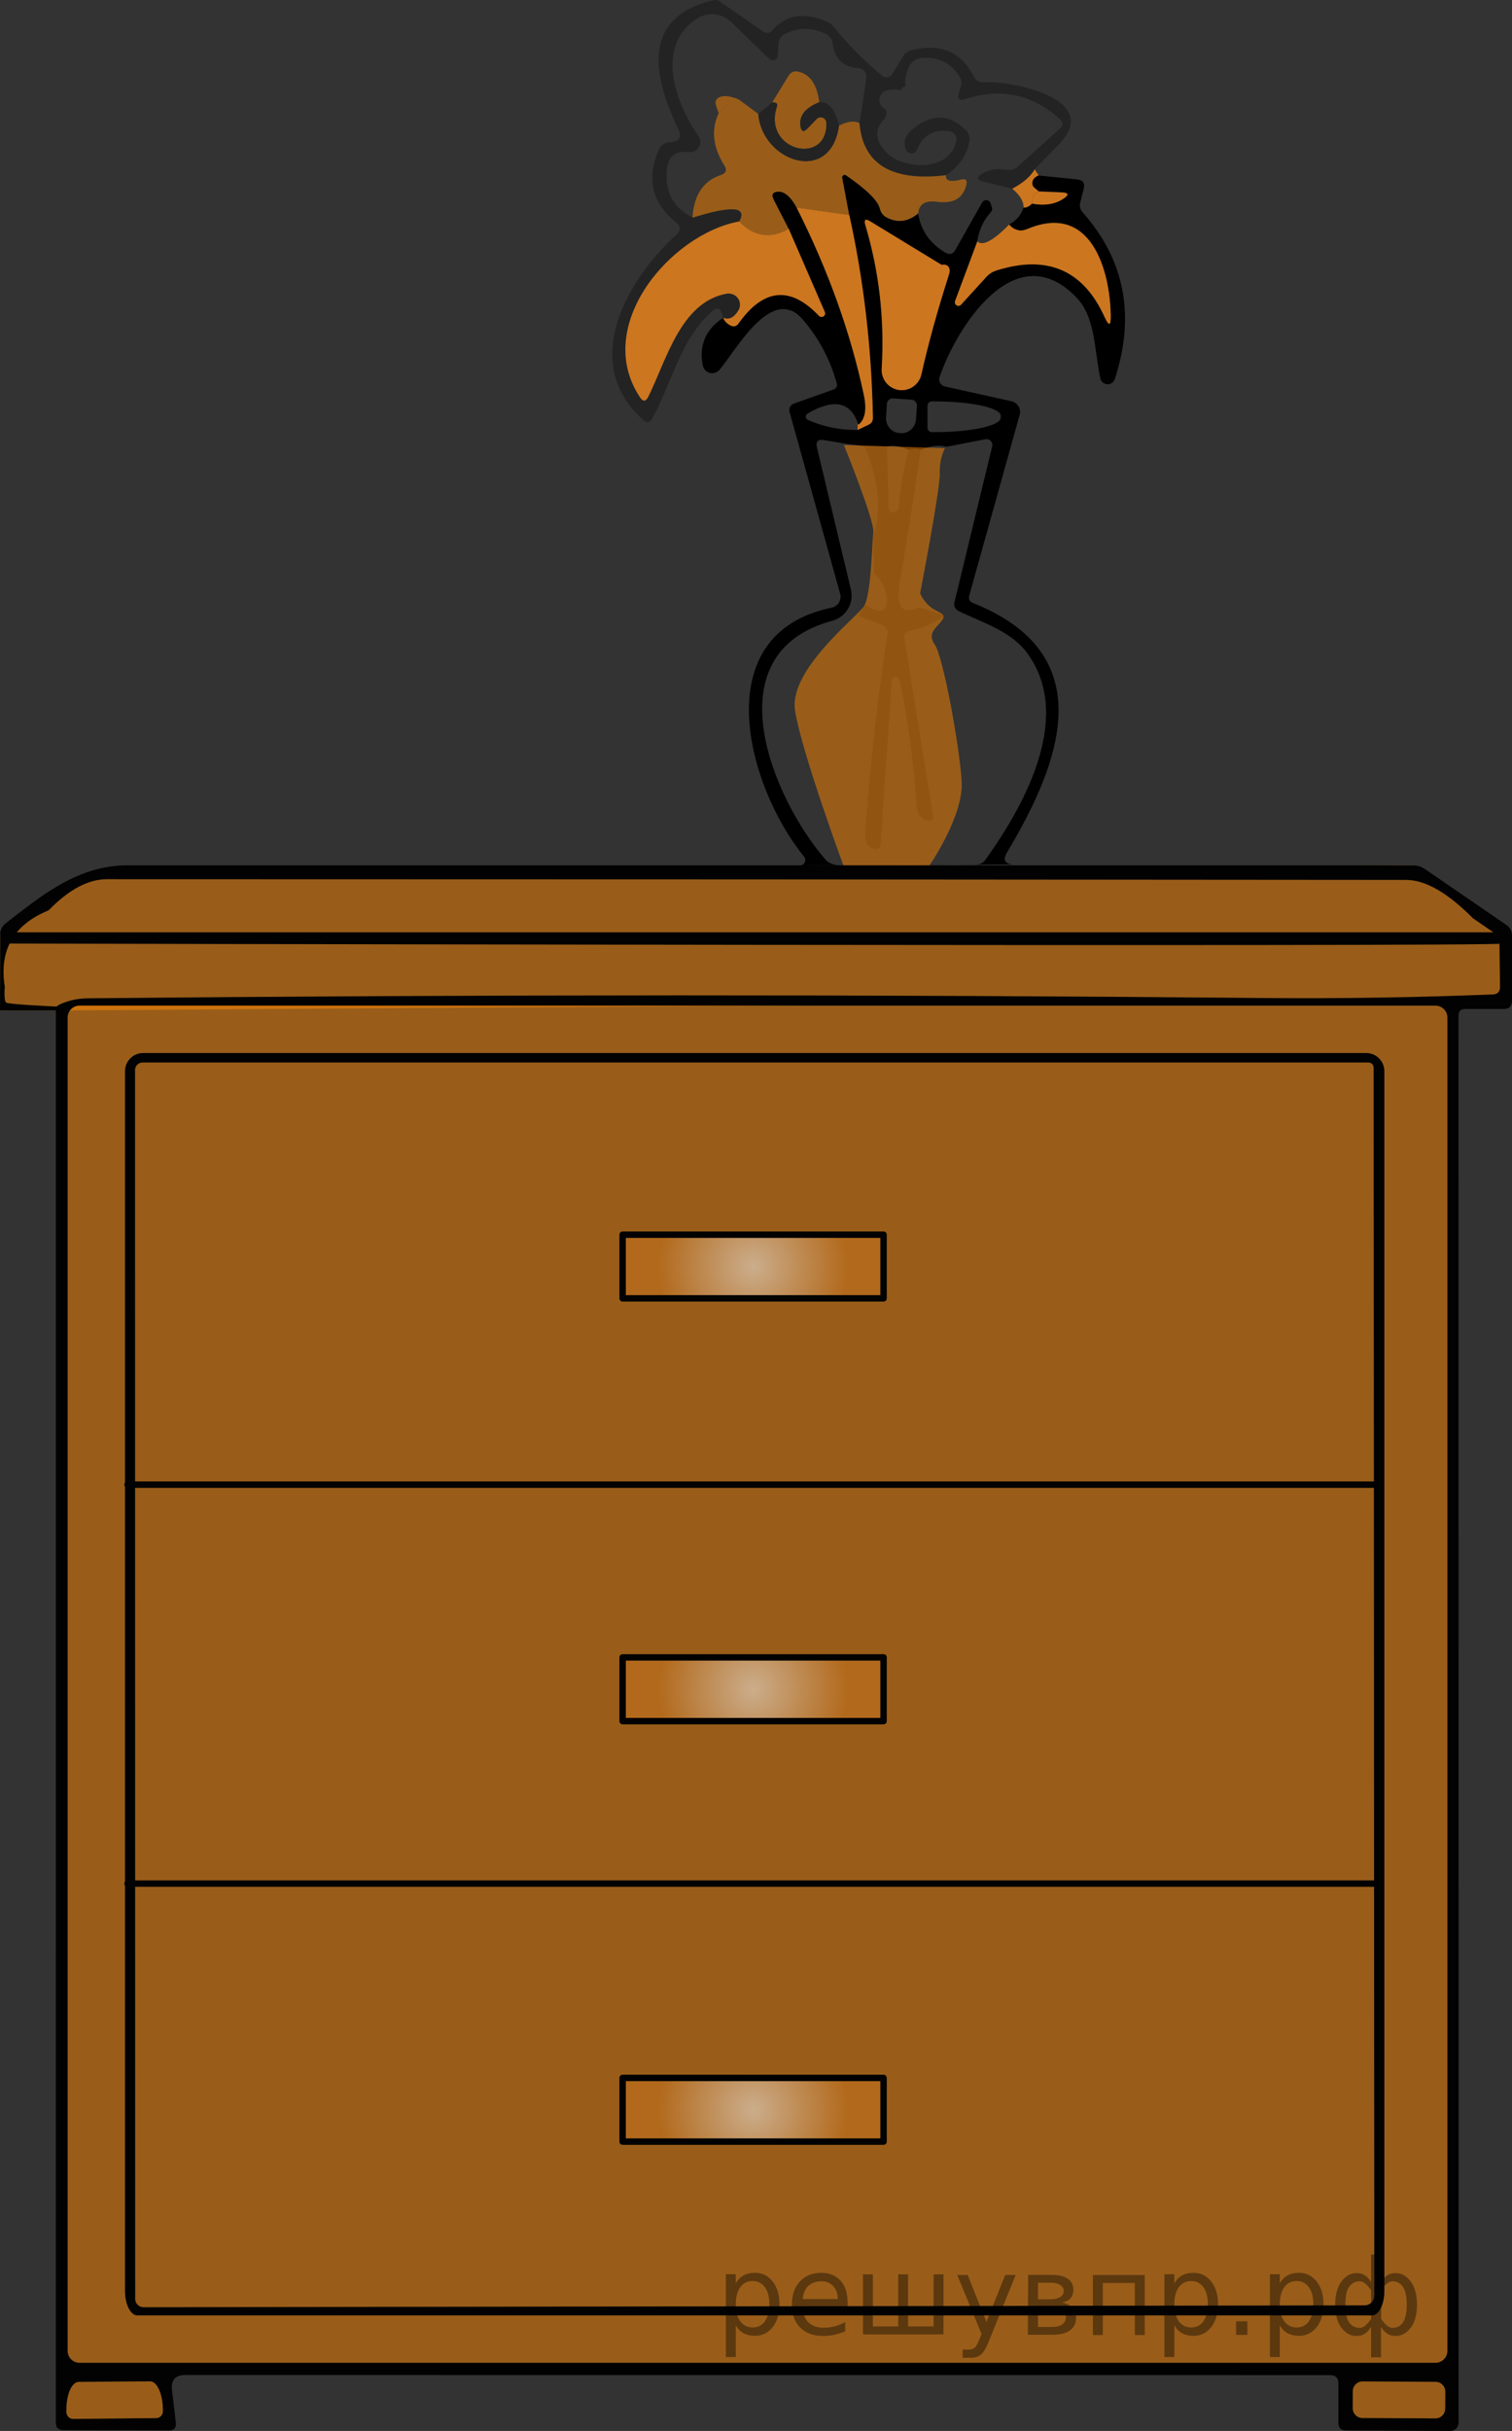 <?xml version="1.0" encoding="utf-8"?>
<!-- Generator: Adobe Illustrator 16.0.0, SVG Export Plug-In . SVG Version: 6.00 Build 0)  -->
<!DOCTYPE svg PUBLIC "-//W3C//DTD SVG 1.1//EN" "http://www.w3.org/Graphics/SVG/1.1/DTD/svg11.dtd">
<svg version="1.1" id="Слой_1" xmlns="http://www.w3.org/2000/svg" xmlns:xlink="http://www.w3.org/1999/xlink" x="0px" y="0px"
	 width="117.571px" height="189.004px" viewBox="-18.414 -31.478 117.571 189.004"
	 enable-background="new -18.414 -31.478 117.571 189.004" xml:space="preserve">
<rect x="-18.414" y="-31.478" width="117.571" height="189.004" fill="#333333" stroke="none"/>
<g>
	<path fill="#232323" d="M62.039-18.31c-0.305,0.547-0.885,1.048-1.739,1.502l-2.226-0.543c-0.564-0.14-0.595-0.354-0.089-0.646
		c0.548-0.31,1.157-0.406,1.828-0.284c0.357,0.064,0.665-0.021,0.93-0.26l3.263-2.942c0.265-0.24,0.265-0.481,0-0.725
		c-2.129-1.937-4.578-2.463-7.354-1.568c-0.489,0.157-0.651-0.007-0.498-0.497l0.151-0.487c0.078-0.25,0.047-0.49-0.09-0.721
		c-0.687-1.125-1.695-1.622-3.024-1.483c-0.372,0.043-0.696,0.265-0.872,0.594c-0.268,0.512-0.386,1.056-0.345,1.632
		c-0.194,0.039-0.293,0.128-0.286,0.275c-0.396-0.071-0.749-0.071-1.064,0c-0.347,0.086-0.556,0.275-0.635,0.573
		c-0.103,0.375,0.063,0.688,0.496,0.941c0.078,0.373-0.019,0.67-0.286,0.887c-0.634,0.778-0.512,1.608,0.364,2.49
		c1.265,1.265,4.854,1.502,5.386-0.939c0.075-0.342-0.134-0.678-0.471-0.753c-0.015-0.003-0.028-0.007-0.042-0.008
		c-1.24-0.177-2.088,0.3-2.542,1.432c-0.095,0.242-0.363,0.354-0.606,0.258c-0.126-0.05-0.228-0.157-0.271-0.286
		c-0.192-0.558-0.055-1.043,0.405-1.452c1.515-1.336,2.942-1.347,4.28-0.03c0.218,0.218,0.316,0.531,0.268,0.84
		c-0.198,1.1-0.802,1.983-1.819,2.649c-4.218,0.508-6.459-0.844-6.729-4.053l0.533-3.479c0.061-0.367-0.188-0.713-0.554-0.774
		c-0.022-0.004-0.047-0.005-0.068-0.007c-1.195-0.1-1.863-0.744-2.007-1.939c-0.04-0.329-0.211-0.57-0.516-0.721
		c-1.094-0.535-2.164-0.531-3.212,0.009c-0.286,0.146-0.473,0.435-0.482,0.751l-0.051,0.919c-0.012,0.213-0.193,0.375-0.408,0.365
		c-0.093-0.007-0.179-0.043-0.247-0.107l-2.983-2.879c-0.726-0.698-1.842-0.794-2.679-0.236c-3.28,2.177-1.603,6.594,0.157,9.123
		c0.25,0.359,0.161,0.854-0.198,1.1c-0.16,0.111-0.349,0.158-0.542,0.136c-1.027-0.125-1.599,0.301-1.709,1.274
		c-0.211,1.76,0.447,3.03,1.976,3.816c3.078-0.962,4.291-0.865,3.636,0.295c-5.337,0.979-11.425,8.115-7.712,13.681
		c0.234,0.343,0.444,0.329,0.635-0.039c1.404-2.826,2.522-7.392,6.11-8.027c0.48-0.079,0.935,0.243,1.017,0.717
		c0.036,0.206-0.007,0.42-0.118,0.599c-0.336,0.554-0.726,0.74-1.177,0.565l-0.127-0.376c-0.137-0.382-0.363-0.44-0.671-0.179
		c-2.533,2.157-3.155,5.564-4.736,8.412c-0.172,0.31-0.392,0.345-0.662,0.109c-5-4.389-1.353-10.91,2.631-14.498
		c0.216-0.198,0.239-0.533,0.045-0.748c-0.02-0.025-0.041-0.043-0.064-0.064c-1.959-1.542-2.425-3.463-1.406-5.763
		c0.147-0.322,0.462-0.533,0.812-0.543c0.762-0.032,0.995-0.365,0.69-0.998c-1.889-3.924-3.033-8.718,2.737-10.041
		c0.165-0.036,0.336-0.008,0.476,0.091l3.361,2.331c0.277,0.191,0.528,0.161,0.749-0.089c1.063-1.227,2.498-1.435,4.302-0.633
		c0.156,0.071,0.291,0.179,0.396,0.307c1.147,1.42,2.429,2.715,3.846,3.883c0.215,0.177,0.532,0.145,0.705-0.066
		c0.014-0.018,0.028-0.036,0.039-0.05l0.869-1.424c0.132-0.218,0.347-0.375,0.594-0.447c2.26-0.598,3.892,0.075,4.894,2.021
		c0.171,0.329,0.439,0.479,0.809,0.454c1.868-0.139,9.312,1.195,5.823,4.822C63.293-19.606,62.662-18.957,62.039-18.31z"/>
	<path opacity="0.5" fill="#FF8800" enable-background="new    " d="M45.292-23.529c-1.126,0.447-1.609,1.088-1.452,1.917
		c0.071,0.369,0.244,0.418,0.514,0.147l0.729-0.762c0.175-0.172,0.454-0.175,0.631-0.004c0.082,0.083,0.127,0.19,0.13,0.301
		c0.093,3.412-5.028,2.184-3.834-1.303c0.039-0.12,0-0.202-0.116-0.25c-0.105-0.032-0.191-0.042-0.26-0.039l1.268-2.064
		c0.182-0.296,0.446-0.4,0.79-0.314C44.582-25.693,45.116-24.898,45.292-23.529z"/>
	<path opacity="0.5" fill="#FF8800" enable-background="new    " d="M39.047-23.736c-0.766,0.265-1.292,0.615-1.581,1.055
		l-0.189-0.551c-0.129-0.375-0.004-0.622,0.375-0.733C38.003-24.065,38.468-23.986,39.047-23.736z"/>
	<path opacity="0.5" fill="#FF8800" enable-background="new    " d="M39.047-23.736l1.502,1.116
		c0.285,3.697,5.621,5.573,6.278,0.909c0.669-0.338,1.202-0.401,1.588-0.197c0.271,3.208,2.516,4.561,6.733,4.053
		c-0.065,0.44,0.328,0.555,1.186,0.336c0.348-0.086,0.481,0.046,0.395,0.397c-0.245,1.059-1.003,1.502-2.271,1.334
		c-0.93-0.125-1.42,0.182-1.475,0.919c-0.792,0.651-1.609,0.752-2.451,0.306c-0.277-0.145-0.451-0.367-0.525-0.67
		c-0.142-0.628-1.024-1.496-2.639-2.611c-0.086-0.054-0.2-0.033-0.259,0.057c-0.025,0.04-0.034,0.086-0.027,0.129l0.544,2.897
		l-4.092-0.572c-0.465-0.849-0.951-1.259-1.441-1.236c-0.418,0.027-0.53,0.226-0.347,0.592l1.176,2.305
		c-1.442,0.792-2.726,0.596-3.853-0.584c0.651-1.16-0.562-1.26-3.636-0.294c0.105-1.76,0.842-2.869,2.203-3.321
		c0.417-0.138,0.502-0.391,0.267-0.761c-0.887-1.412-1.034-2.757-0.433-4.042C37.756-23.121,38.282-23.475,39.047-23.736z"/>
	<path fill="#232323" d="M41.637-23.521c0.064-0.003,0.15,0.007,0.258,0.039c0.118,0.047,0.156,0.129,0.118,0.25
		c-1.195,3.486,3.924,4.715,3.835,1.303c-0.008-0.244-0.215-0.437-0.462-0.428c-0.113,0.005-0.223,0.052-0.301,0.13l-0.729,0.762
		c-0.271,0.27-0.439,0.222-0.516-0.147c-0.157-0.83,0.326-1.47,1.452-1.917c0.713-0.085,1.225,0.519,1.535,1.817
		c-0.652,4.665-5.99,2.787-6.278-0.909L41.637-23.521z"/>
	<path fill="#CC761F" d="M62.039-18.31l0.325,0.483c-0.259,0.093-0.415,0.24-0.473,0.437c-0.067,0.183-0.007,0.39,0.147,0.512
		l0.336,0.286c-0.415,0.139-0.591,0.458-0.522,0.951c-0.24,0.229-0.462,0.336-0.672,0.315c0.014-0.486-0.28-0.98-0.88-1.481
		C61.154-17.261,61.734-17.764,62.039-18.31z"/>
	<path d="M43.78,35.813c0.236-0.002,0.424-0.194,0.421-0.43c0-0.093-0.034-0.188-0.094-0.263c-4.369-5.337-7.75-17.305,2.146-19.351
		c0.47-0.097,0.773-0.559,0.675-1.028c-0.003-0.023-0.011-0.041-0.014-0.059L42.997,0.606c-0.096-0.356,0.025-0.596,0.367-0.723
		l3.013-1.069c0.247-0.091,0.335-0.259,0.27-0.501c-0.52-1.867-1.4-3.517-2.641-4.953c-2.409-2.796-5.219,2.461-6.482,3.926
		c-0.269,0.307-0.737,0.341-1.046,0.071c-0.12-0.107-0.206-0.25-0.242-0.41c-0.315-1.568,0.211-2.808,1.584-3.715
		c0.086,0.236,0.267,0.431,0.544,0.582c0.263,0.145,0.481,0.097,0.651-0.147c1.949-2.736,4.035-2.932,6.256-0.584
		c0.107,0.11,0.283,0.114,0.391,0.007c0.082-0.079,0.107-0.197,0.064-0.3l-2.809-6.464l-1.175-2.303
		c-0.185-0.369-0.069-0.569,0.345-0.594c0.494-0.025,0.977,0.386,1.441,1.236c2.458,4.874,4.204,9.735,5.229,14.579
		c0.238,1.12,0.097,1.889-0.424,2.303c-0.567-1.785-1.885-2.076-3.952-0.869c-0.133,0.075-0.179,0.245-0.102,0.375
		c0.03,0.054,0.074,0.095,0.13,0.116c1.218,0.542,2.504,0.803,3.853,0.781l0.852-0.406c0.235-0.113,0.351-0.295,0.345-0.555
		c-0.105-5.442-0.721-10.694-1.838-15.755l-0.545-2.897c-0.016-0.102,0.053-0.197,0.156-0.215c0.047-0.007,0.094,0.004,0.129,0.029
		c1.616,1.113,2.497,1.983,2.638,2.609c0.076,0.304,0.249,0.527,0.525,0.673c0.844,0.445,1.659,0.345,2.451-0.306
		c0.23,1.334,0.938,2.347,2.116,3.033c0.329,0.197,0.586,0.129,0.781-0.208l2.077-3.675c0.097-0.18,0.317-0.245,0.495-0.148
		c0.083,0.043,0.148,0.122,0.177,0.215c0.024,0.095,0.056,0.186,0.09,0.279c0.045,0.143,0.018,0.275-0.079,0.393
		c-0.555,0.594-0.908,1.353-1.059,2.275l-1.729,4.643c-0.048,0.147,0.03,0.304,0.174,0.351c0.106,0.036,0.217,0.005,0.29-0.073
		l1.947-2.134c0.229-0.265,0.512-0.446,0.849-0.544c3.941-1.227,6.734-0.003,8.38,3.667c0.319,0.69,0.473,0.658,0.466-0.1
		c-0.046-3.648-1.569-8.809-6.424-6.8c-0.311,0.13-0.566,0.172-0.77,0.117c-0.283-0.064-0.519-0.213-0.703-0.444
		c0.567-0.304,0.939-0.739,1.118-1.306c0.211,0.023,0.432-0.086,0.669-0.314c0.957,0.171,1.756,0.048,2.404-0.367
		c0.493-0.322,0.443-0.494-0.148-0.512l-1.73-0.071l-0.336-0.286c-0.154-0.122-0.215-0.329-0.146-0.512
		c0.057-0.197,0.215-0.343,0.472-0.437l2.957,0.297c0.481,0.046,0.66,0.304,0.534,0.773l-0.258,1.008
		c-0.078,0.297-0.02,0.558,0.187,0.791c3.276,3.702,4.106,8.026,2.493,12.967c-0.109,0.304-0.44,0.467-0.744,0.362
		c-0.186-0.064-0.326-0.219-0.373-0.412c-0.503-2.253-0.339-4.775-1.93-6.374c-4.773-4.844-9.319,2.54-10.574,6.256
		c-0.102,0.293,0.058,0.615,0.35,0.718c0.019,0.005,0.036,0.01,0.055,0.014l5.177,1.148c0.467,0.102,0.759,0.559,0.657,1.017
		c-0.004,0.018-0.011,0.034-0.015,0.048L56.958,14.81c-0.079,0.288,0.021,0.492,0.304,0.603c9.876,3.942,6.939,12.176,2.64,19.363
		c-0.367,0.619-0.188,0.939,0.533,0.957 M54.772-10.906l-5.533-3.372c-0.361-0.216-0.487-0.121-0.364,0.286
		c1.079,3.629,1.503,7.362,1.272,11.188c-0.053,0.863,0.598,1.602,1.46,1.66c0.769,0.048,1.459-0.474,1.624-1.223
		c0.533-2.381,1.254-4.978,2.157-7.79c0.058-0.19,0.061-0.347,0.009-0.476c-0.092-0.218-0.271-0.304-0.546-0.257
		C54.827-10.887,54.799-10.896,54.772-10.906z M52.469-0.403l-1.442-0.096c-0.247-0.02-0.457,0.168-0.476,0.414v0.001l-0.067,1.048
		c-0.041,0.636,0.42,1.182,1.035,1.223l0.103,0.011c0.615,0.043,1.147-0.437,1.192-1.073c0-0.004,0-0.004,0-0.004l0.07-1.048
		C52.9-0.17,52.716-0.382,52.469-0.403L52.469-0.403z M53.707,0.063v1.721c0,0.186,0.149,0.336,0.336,0.336h0.207
		c2.845,0,5.148-0.499,5.148-1.116l0,0V0.846c0-0.619-2.304-1.116-5.148-1.116h-0.207C53.856-0.273,53.707-0.124,53.707,0.063z
		 M47.321,35.773h6.622l3.528-0.036c0.324,0,0.578-0.132,0.76-0.396c3.203-4.468,6.813-11.288,3.167-16.123
		c-1.228-1.61-3.363-2.282-5.222-3.162c-0.323-0.15-0.444-0.399-0.366-0.74l2.927-12.091c0.061-0.244-0.091-0.49-0.338-0.547
		c-0.061-0.018-0.124-0.018-0.185-0.005l-3.016,0.582c-0.658-0.151-1.327-0.068-2.007,0.248c-0.315-0.095-0.633-0.095-0.948,0
		c-0.642-0.296-1.202-0.388-1.692-0.266l-1.78-0.04l-1.442-0.179L45.669,2.74c-0.481-0.087-0.666,0.112-0.554,0.592l2.639,11.032
		c0.252,1.063-0.39,2.136-1.446,2.42c-9.438,2.541-4.614,13.877-0.53,18.574C46.08,35.708,46.595,35.849,47.321,35.773z"/>
	<path fill="#CC761F" d="M62.375-16.592l1.728,0.071c0.593,0.018,0.644,0.19,0.148,0.512c-0.646,0.415-1.446,0.54-2.402,0.366
		C61.784-16.134,61.959-16.453,62.375-16.592z"/>
	<path fill="#CC761F" d="M43.534-15.335l4.092,0.574c1.12,5.058,1.731,10.31,1.839,15.754c0.005,0.258-0.111,0.44-0.344,0.554
		l-0.852,0.404c0-0.454,0.022-0.586,0.068-0.404c0.521-0.415,0.661-1.184,0.424-2.303C47.736-5.6,45.991-10.459,43.534-15.335z"/>
	<path fill="#CC761F" d="M54.851-10.887c0.271-0.047,0.451,0.036,0.543,0.257c0.055,0.125,0.052,0.282-0.01,0.474
		c-0.901,2.813-1.62,5.41-2.153,7.789c-0.187,0.841-1.021,1.374-1.862,1.188c-0.752-0.164-1.271-0.855-1.223-1.625
		c0.23-3.828-0.192-7.559-1.276-11.188c-0.118-0.407,0.005-0.502,0.367-0.286l5.532,3.372
		C54.799-10.896,54.827-10.887,54.851-10.887z"/>
	<path fill="#CC761F" d="M57.581-12.708c0.408,0.39,1.234-0.05,2.479-1.313c0.186,0.229,0.418,0.377,0.702,0.441
		c0.204,0.052,0.46,0.017,0.771-0.116c4.854-2.009,6.375,3.151,6.425,6.8c0.008,0.759-0.146,0.791-0.465,0.1
		c-1.646-3.67-4.44-4.894-8.381-3.667c-0.339,0.099-0.619,0.279-0.852,0.543l-1.945,2.134c-0.104,0.113-0.28,0.117-0.391,0.013
		c-0.079-0.073-0.107-0.186-0.074-0.29L57.581-12.708z"/>
	<path fill="#CC761F" d="M39.067-14.26c1.125,1.181,2.412,1.375,3.854,0.583l2.807,6.464c0.057,0.143-0.013,0.304-0.154,0.359
		c-0.105,0.042-0.222,0.016-0.301-0.062c-2.221-2.347-4.309-2.154-6.256,0.583c-0.172,0.243-0.39,0.29-0.653,0.146
		c-0.275-0.15-0.458-0.343-0.544-0.583c0.451,0.179,0.841-0.009,1.177-0.564c0.254-0.408,0.122-0.945-0.291-1.195
		c-0.181-0.11-0.397-0.152-0.606-0.118c-3.588,0.635-4.704,5.202-6.11,8.027c-0.19,0.369-0.4,0.383-0.633,0.039
		C27.64-6.144,33.73-13.28,39.067-14.26z"/>
	<path fill="#232323" d="M48.771,3.198l1.78,0.038l0.138,4.747c0.01,0.342,0.174,0.451,0.495,0.325
		c0.173-0.073,0.267-0.214,0.286-0.425c0.132-1.509,0.391-2.969,0.773-4.378c0.315-0.093,0.633-0.093,0.948,0
		c-0.494,3.354-1.026,6.718-1.602,10.091c-0.349,2.089,0.124,2.801,1.423,2.136l1.718,0.524c0.291,0.086,0.301,0.199,0.03,0.345
		l-1.272,0.66l-1.227,0.32c-0.283,0.072-0.401,0.25-0.354,0.54l2.203,13.671c0.078,0.481-0.107,0.641-0.565,0.476
		c-0.144-0.061-0.275-0.154-0.394-0.277c-0.174-0.179-0.27-0.459-0.297-0.841c-0.204-3.261-0.637-6.495-1.295-9.696
		c-0.011-0.175-0.161-0.307-0.338-0.296c-0.174,0.01-0.308,0.161-0.295,0.336l0,0l-0.86,12.67c-0.015,0.218-0.206,0.383-0.428,0.369
		c-0.011,0-0.019,0-0.026,0c-0.226-0.036-0.407-0.129-0.544-0.286c-0.166-0.191-0.234-0.494-0.207-0.9
		c0.36-5.187,0.942-10.379,1.738-15.58c0.044-0.274-0.112-0.543-0.376-0.641l-1.877-0.713c0.173-0.41,0.357-0.703,0.556-0.878
		c0.462,0.315,0.833,0.476,1.116,0.483c0.348,0,0.525-0.254,0.532-0.758c0.014-0.772-0.323-1.5-1.008-2.182l-0.04-2.869
		C50.168,8.065,49.923,5.729,48.771,3.198z"/>
	<path opacity="0.5" fill="#FF8800" enable-background="new    " d="M47.208,3.126c0,0,2.395,5.884,2.285,6.781
		c-0.107,0.897-0.161,4.85-0.717,5.732c-0.557,0.882-5.865,4.935-5.368,8.133c0.498,3.202,3.785,12.108,3.785,12.108h6.621
		c0,0,2.7-3.884,2.551-6.583c-0.15-2.702-1.441-9.728-2.086-10.647c-0.644-0.919,0.149-1.318,0.551-1.889
		c0.404-0.57-0.218-0.543-0.83-1.001c-0.611-0.458-0.868-1.109-0.868-1.109s1.563-8.06,1.528-9.308
		c-0.034-1.248,0.409-1.978,0.409-1.978L47.208,3.126z"/>
</g>
<g>
	<polygon opacity="0.5" fill="#FF8800" enable-background="new    " points="-13.675,47.083 -18.414,47.083 -18.401,41.162 
		-11.479,36.284 91.43,35.799 98.177,41.008 99.158,46.312 	"/>
	<path fill="#020202" d="M-14.069,46.926c-0.033-0.188,0.358-0.394,1.184-0.623c0.38-0.102,0.81-0.157,1.289-0.165
		C19,45.841,49.598,45.833,80.2,46.119c5.806,0.044,11.624-0.046,17.465-0.281c0.381-0.014,0.567-0.212,0.56-0.592l-0.041-3.305
		c-0.009-0.411-0.177-0.73-0.51-0.956l-1.556-1.071c-1.97-1.986-3.701-2.98-5.204-2.98c-33.679-0.033-67.354-0.053-101.022-0.053
		c-1.449,0-2.957,0.804-4.528,2.421c-2.717,1.107-3.853,3.082-3.409,5.921c0.014,0.088-0.021,0.146-0.104,0.166
		c-0.088,0.03-0.176,0.033-0.26,0.022l0.012-4.25c0-0.322,0.146-0.627,0.403-0.832c2.817-2.193,5.652-4.528,9.464-4.528
		c33.325,0,66.647,0,99.961,0c0.353,0,0.673,0.096,0.957,0.289l6.327,4.343c0.297,0.201,0.443,0.482,0.443,0.843v5.037
		c0,0.438-0.215,0.655-0.652,0.655h-2.98c-0.353,0-0.531,0.174-0.531,0.518l0.011,109.395c0,0.355-0.289,0.645-0.645,0.645
		l-8.112-0.041c-0.396,0-0.593-0.198-0.593-0.593v-3.054c0-0.436-0.215-0.655-0.644-0.655l-89.004-0.009
		c-0.791,0-1.14,0.392-1.049,1.174l0.3,2.522c0.049,0.41-0.132,0.614-0.54,0.614l-8.197-0.022c-0.393,0-0.592-0.195-0.592-0.592
		V46.926H-14.069L-14.069,46.926z M94.131,47.631c0-0.507-0.415-0.92-0.925-0.92l0,0H-12.229c-0.51,0-0.925,0.413-0.925,0.92
		v103.672c0,0.509,0.413,0.922,0.925,0.922H93.207c0.51,0,0.925-0.413,0.925-0.922l0,0V47.631z M-12.72,156.59l6.438-0.063
		c0.295,0,0.532-0.236,0.532-0.528v-0.146c-0.011-1.211-0.458-2.189-0.997-2.184c0,0,0,0-0.003,0l-5.547,0.041
		c-0.537,0.006-0.968,0.992-0.956,2.203v0.146C-13.249,156.351-13.012,156.59-12.72,156.59z M93.969,154.467
		c0-0.419-0.336-0.76-0.755-0.76l0,0l-5.673-0.03c-0.419-0.003-0.76,0.333-0.763,0.751l0,0l-0.006,1.33
		c-0.002,0.419,0.334,0.758,0.755,0.761l0,0l5.67,0.03c0.419,0.005,0.761-0.333,0.764-0.752l0,0L93.969,154.467z"/>
	<path opacity="0.5" fill="#FF8800" enable-background="new    " d="M94.131,151.303c0,0.509-0.415,0.922-0.925,0.922l0,0H-12.229
		c-0.51,0-0.925-0.413-0.925-0.922V47.631c0-0.507,0.413-0.92,0.925-0.92H93.207c0.51,0,0.925,0.413,0.925,0.92l0,0V151.303z
		 M87.813,50.396H-7.275c-0.782,0-1.413,0.628-1.413,1.413l0,0v94.83c0,1.049,0.427,1.899,0.956,1.899l0,0h96.006
		c0.529,0,0.956-0.851,0.956-1.899l0,0v-94.83C89.227,51.026,88.593,50.396,87.813,50.396L87.813,50.396z"/>
	<path fill="#020202" d="M87.813,50.396c0.78,0,1.414,0.628,1.414,1.413l0,0v94.83c0,1.049-0.429,1.899-0.957,1.899l0,0H-7.734
		c-0.529,0-0.957-0.851-0.957-1.899l0,0v-94.83c0-0.785,0.631-1.413,1.413-1.413l0,0H87.813z M-7.256,147.905l94.946-0.146
		c0.419,0,0.758-0.344,0.758-0.768l0,0l-0.053-95.403c0-0.303-0.151-0.457-0.454-0.457H-7.328c-0.322,0-0.583,0.262-0.583,0.584l0,0
		l0.011,95.545C-7.9,147.616-7.611,147.905-7.256,147.905z"/>
	<path opacity="0.5" fill="#FF8800" enable-background="new    " d="M87.689,147.758l-94.944,0.146
		c-0.355,0-0.644-0.289-0.644-0.645L-7.91,51.715c0-0.322,0.263-0.584,0.583-0.584l0,0h95.269c0.303,0,0.454,0.154,0.454,0.457
		l0.039,69.725l0.014,25.678C88.448,147.415,88.108,147.758,87.689,147.758L87.689,147.758z M50.279,68.271l0.011-2.117"/>
	<path opacity="0.5" fill="#FF8800" enable-background="new    " d="M-12.72,156.59c-0.292,0-0.529-0.239-0.529-0.531v-0.146
		c-0.011-1.209,0.416-2.197,0.956-2.203l5.546-0.041c0.541-0.008,0.986,0.97,1,2.182c0,0,0,0,0,0.002v0.146
		c0,0.292-0.237,0.528-0.531,0.528L-12.72,156.59z"/>
	<path opacity="0.5" fill="#FF8800" enable-background="new    " d="M87.542,153.677l5.672,0.03c0.42,0,0.755,0.341,0.755,0.76
		l-0.009,1.33c0,0.419-0.344,0.757-0.763,0.752l-5.669-0.03c-0.42-0.003-0.757-0.342-0.755-0.763l0.006-1.328
		C86.782,154.013,87.123,153.674,87.542,153.677z"/>
	
		<radialGradient id="SVGID_1_" cx="-662.175" cy="1435.395" r="7.385" gradientTransform="matrix(1 0 0 1 702.32 -1335.535)" gradientUnits="userSpaceOnUse">
		<stop  offset="0" style="stop-color:#FFFFFF"/>
		<stop  offset="1" style="stop-color:#CC761F"/>
	</radialGradient>
	<rect x="30" y="97.381" opacity="0.5" fill="url(#SVGID_1_)" enable-background="new    " width="20.29" height="4.957"/>
	
		<radialGradient id="SVGID_2_" cx="-662.175" cy="1402.529" r="7.384" gradientTransform="matrix(1 0 0 1 702.32 -1335.535)" gradientUnits="userSpaceOnUse">
		<stop  offset="0" style="stop-color:#FFFFFF"/>
		<stop  offset="1" style="stop-color:#CC761F"/>
	</radialGradient>
	<rect x="30" y="64.518" opacity="0.5" fill="url(#SVGID_2_)" enable-background="new    " width="20.29" height="4.951"/>
	
		<radialGradient id="SVGID_3_" cx="-662.175" cy="1468.089" r="7.384" gradientTransform="matrix(1 0 0 1 702.32 -1335.535)" gradientUnits="userSpaceOnUse">
		<stop  offset="0" style="stop-color:#FFFFFF"/>
		<stop  offset="1" style="stop-color:#CC761F"/>
	</radialGradient>
	<rect x="30" y="130.079" opacity="0.5" fill="url(#SVGID_3_)" enable-background="new    " width="20.29" height="4.951"/>
	
		<rect x="30" y="97.381" fill="none" stroke="#020202" stroke-width="0.5" stroke-linecap="round" stroke-linejoin="round" stroke-miterlimit="10" width="20.29" height="4.957"/>
	
		<rect x="30" y="64.518" fill="none" stroke="#020202" stroke-width="0.5" stroke-linecap="round" stroke-linejoin="round" stroke-miterlimit="10" width="20.29" height="4.951"/>
	
		<rect x="30" y="130.079" fill="none" stroke="#020202" stroke-width="0.5" stroke-linecap="round" stroke-linejoin="round" stroke-miterlimit="10" width="20.29" height="4.951"/>
	<path fill="#020202" d="M-13.675,47.083h-4.737v-1.674l0.366-0.19c0,0-0.077,1.091,0.099,1.248
		c0.176,0.151,3.933,0.314,3.933,0.314L-13.675,47.083z"/>
	<path fill="#020202" d="M98.177,41.008c0,0,0.221,0.611,0.266,0.875c0.044,0.265-116.457,0-116.457,0l0.485-0.875H98.177z"/>
	
		<line fill="none" stroke="#020202" stroke-width="0.5" stroke-linecap="round" stroke-linejoin="round" stroke-miterlimit="10" x1="-8.495" y1="83.951" x2="88.448" y2="83.951"/>
	
		<line fill="none" stroke="#020202" stroke-width="0.5" stroke-linecap="round" stroke-linejoin="round" stroke-miterlimit="10" x1="-8.495" y1="114.97" x2="88.448" y2="114.97"/>
</g>
<g style="stroke:none;fill:#000;fill-opacity:0.40"><path d="m 38.8,149.3 v 2.48 h -0.77 v -6.44 h 0.77 v 0.71 q 0.24,-0.42 0.61,-0.62 0.37,-0.20 0.88,-0.20 0.85,0 1.38,0.68 0.53,0.68 0.53,1.77 0,1.10 -0.53,1.77 -0.53,0.68 -1.38,0.68 -0.51,0 -0.88,-0.20 -0.37,-0.20 -0.61,-0.62 z m 2.61,-1.63 q 0,-0.85 -0.35,-1.32 -0.35,-0.48 -0.95,-0.48 -0.61,0 -0.96,0.48 -0.35,0.48 -0.35,1.32 0,0.85 0.35,1.33 0.35,0.48 0.96,0.48 0.61,0 0.95,-0.48 0.35,-0.48 0.35,-1.33 z"/><path d="m 47.5,147.5 v 0.38 h -3.52 q 0.05,0.79 0.47,1.21 0.43,0.41 1.19,0.41 0.44,0 0.85,-0.11 0.42,-0.11 0.82,-0.33 v 0.72 q -0.41,0.17 -0.85,0.27 -0.43,0.09 -0.88,0.09 -1.12,0 -1.77,-0.65 -0.65,-0.65 -0.65,-1.76 0,-1.15 0.62,-1.82 0.62,-0.68 1.67,-0.68 0.94,0 1.49,0.61 0.55,0.60 0.55,1.65 z m -0.77,-0.23 q -0.01,-0.63 -0.35,-1.00 -0.34,-0.38 -0.91,-0.38 -0.64,0 -1.03,0.36 -0.38,0.36 -0.44,1.02 z"/><path d="m 52.2,149.4 h 1.98 v -4.05 h 0.77 v 4.67 h -6.26 v -4.67 h 0.77 v 4.05 h 1.97 v -4.05 h 0.77 z"/><path d="m 58.5,150.5 q -0.33,0.83 -0.63,1.09 -0.31,0.25 -0.82,0.25 h -0.61 v -0.64 h 0.45 q 0.32,0 0.49,-0.15 0.17,-0.15 0.39,-0.71 l 0.14,-0.35 -1.89,-4.59 h 0.81 l 1.46,3.65 1.46,-3.65 h 0.81 z"/><path d="m 62.3,147.9 v 1.54 h 1.09 q 0.53,0 0.80,-0.20 0.28,-0.20 0.28,-0.57 0,-0.38 -0.28,-0.57 -0.28,-0.20 -0.80,-0.20 z m 0,-1.90 v 1.29 h 1.01 q 0.43,0 0.71,-0.17 0.28,-0.17 0.28,-0.48 0,-0.31 -0.28,-0.47 -0.28,-0.17 -0.71,-0.17 z m -0.77,-0.61 h 1.82 q 0.82,0 1.26,0.30 0.44,0.30 0.44,0.85 0,0.43 -0.23,0.68 -0.23,0.25 -0.67,0.31 0.53,0.10 0.82,0.42 0.29,0.32 0.29,0.79 0,0.62 -0.48,0.97 -0.48,0.34 -1.37,0.34 h -1.90 z"/><path d="m 70.6,145.4 v 4.67 h -0.77 v -4.05 h -2.49 v 4.05 h -0.77 v -4.67 z"/><path d="m 72.9,149.3 v 2.48 h -0.77 v -6.44 h 0.77 v 0.71 q 0.24,-0.42 0.61,-0.62 0.37,-0.20 0.88,-0.20 0.85,0 1.38,0.68 0.53,0.68 0.53,1.77 0,1.10 -0.53,1.77 -0.53,0.68 -1.38,0.68 -0.51,0 -0.88,-0.20 -0.37,-0.20 -0.61,-0.62 z m 2.61,-1.63 q 0,-0.85 -0.35,-1.32 -0.35,-0.48 -0.95,-0.48 -0.61,0 -0.96,0.48 -0.35,0.48 -0.35,1.32 0,0.85 0.35,1.33 0.35,0.48 0.96,0.48 0.61,0 0.95,-0.48 0.35,-0.48 0.35,-1.33 z"/><path d="m 77.7,149.0 h 0.88 v 1.06 h -0.88 z"/><path d="m 81.1,149.3 v 2.48 h -0.77 v -6.44 h 0.77 v 0.71 q 0.24,-0.42 0.61,-0.62 0.37,-0.20 0.88,-0.20 0.85,0 1.38,0.68 0.53,0.68 0.53,1.77 0,1.10 -0.53,1.77 -0.53,0.68 -1.38,0.68 -0.51,0 -0.88,-0.20 -0.37,-0.20 -0.61,-0.62 z m 2.61,-1.63 q 0,-0.85 -0.35,-1.32 -0.35,-0.48 -0.95,-0.48 -0.61,0 -0.96,0.48 -0.35,0.48 -0.35,1.32 0,0.85 0.35,1.33 0.35,0.48 0.96,0.48 0.61,0 0.95,-0.48 0.35,-0.48 0.35,-1.33 z"/><path d="m 86.2,147.7 q 0,0.98 0.30,1.40 0.30,0.41 0.82,0.41 0.41,0 0.88,-0.70 v -2.22 q -0.47,-0.70 -0.88,-0.70 -0.51,0 -0.82,0.42 -0.30,0.41 -0.30,1.39 z m 2,4.10 v -2.37 q -0.24,0.39 -0.51,0.55 -0.27,0.16 -0.62,0.16 -0.70,0 -1.18,-0.64 -0.48,-0.65 -0.48,-1.79 0,-1.15 0.48,-1.80 0.49,-0.66 1.18,-0.66 0.35,0 0.62,0.16 0.28,0.16 0.51,0.55 v -2.15 h 0.77 v 2.15 q 0.24,-0.39 0.51,-0.55 0.28,-0.16 0.62,-0.16 0.70,0 1.18,0.66 0.49,0.66 0.49,1.80 0,1.15 -0.49,1.79 -0.48,0.64 -1.18,0.64 -0.35,0 -0.62,-0.16 -0.27,-0.16 -0.51,-0.55 v 2.37 z m 2.77,-4.10 q 0,-0.98 -0.30,-1.39 -0.30,-0.42 -0.81,-0.42 -0.41,0 -0.88,0.70 v 2.22 q 0.47,0.70 0.88,0.70 0.51,0 0.81,-0.41 0.30,-0.42 0.30,-1.40 z"/></g></svg>

<!--File created and owned by https://sdamgia.ru. Copying is prohibited. All rights reserved.-->

